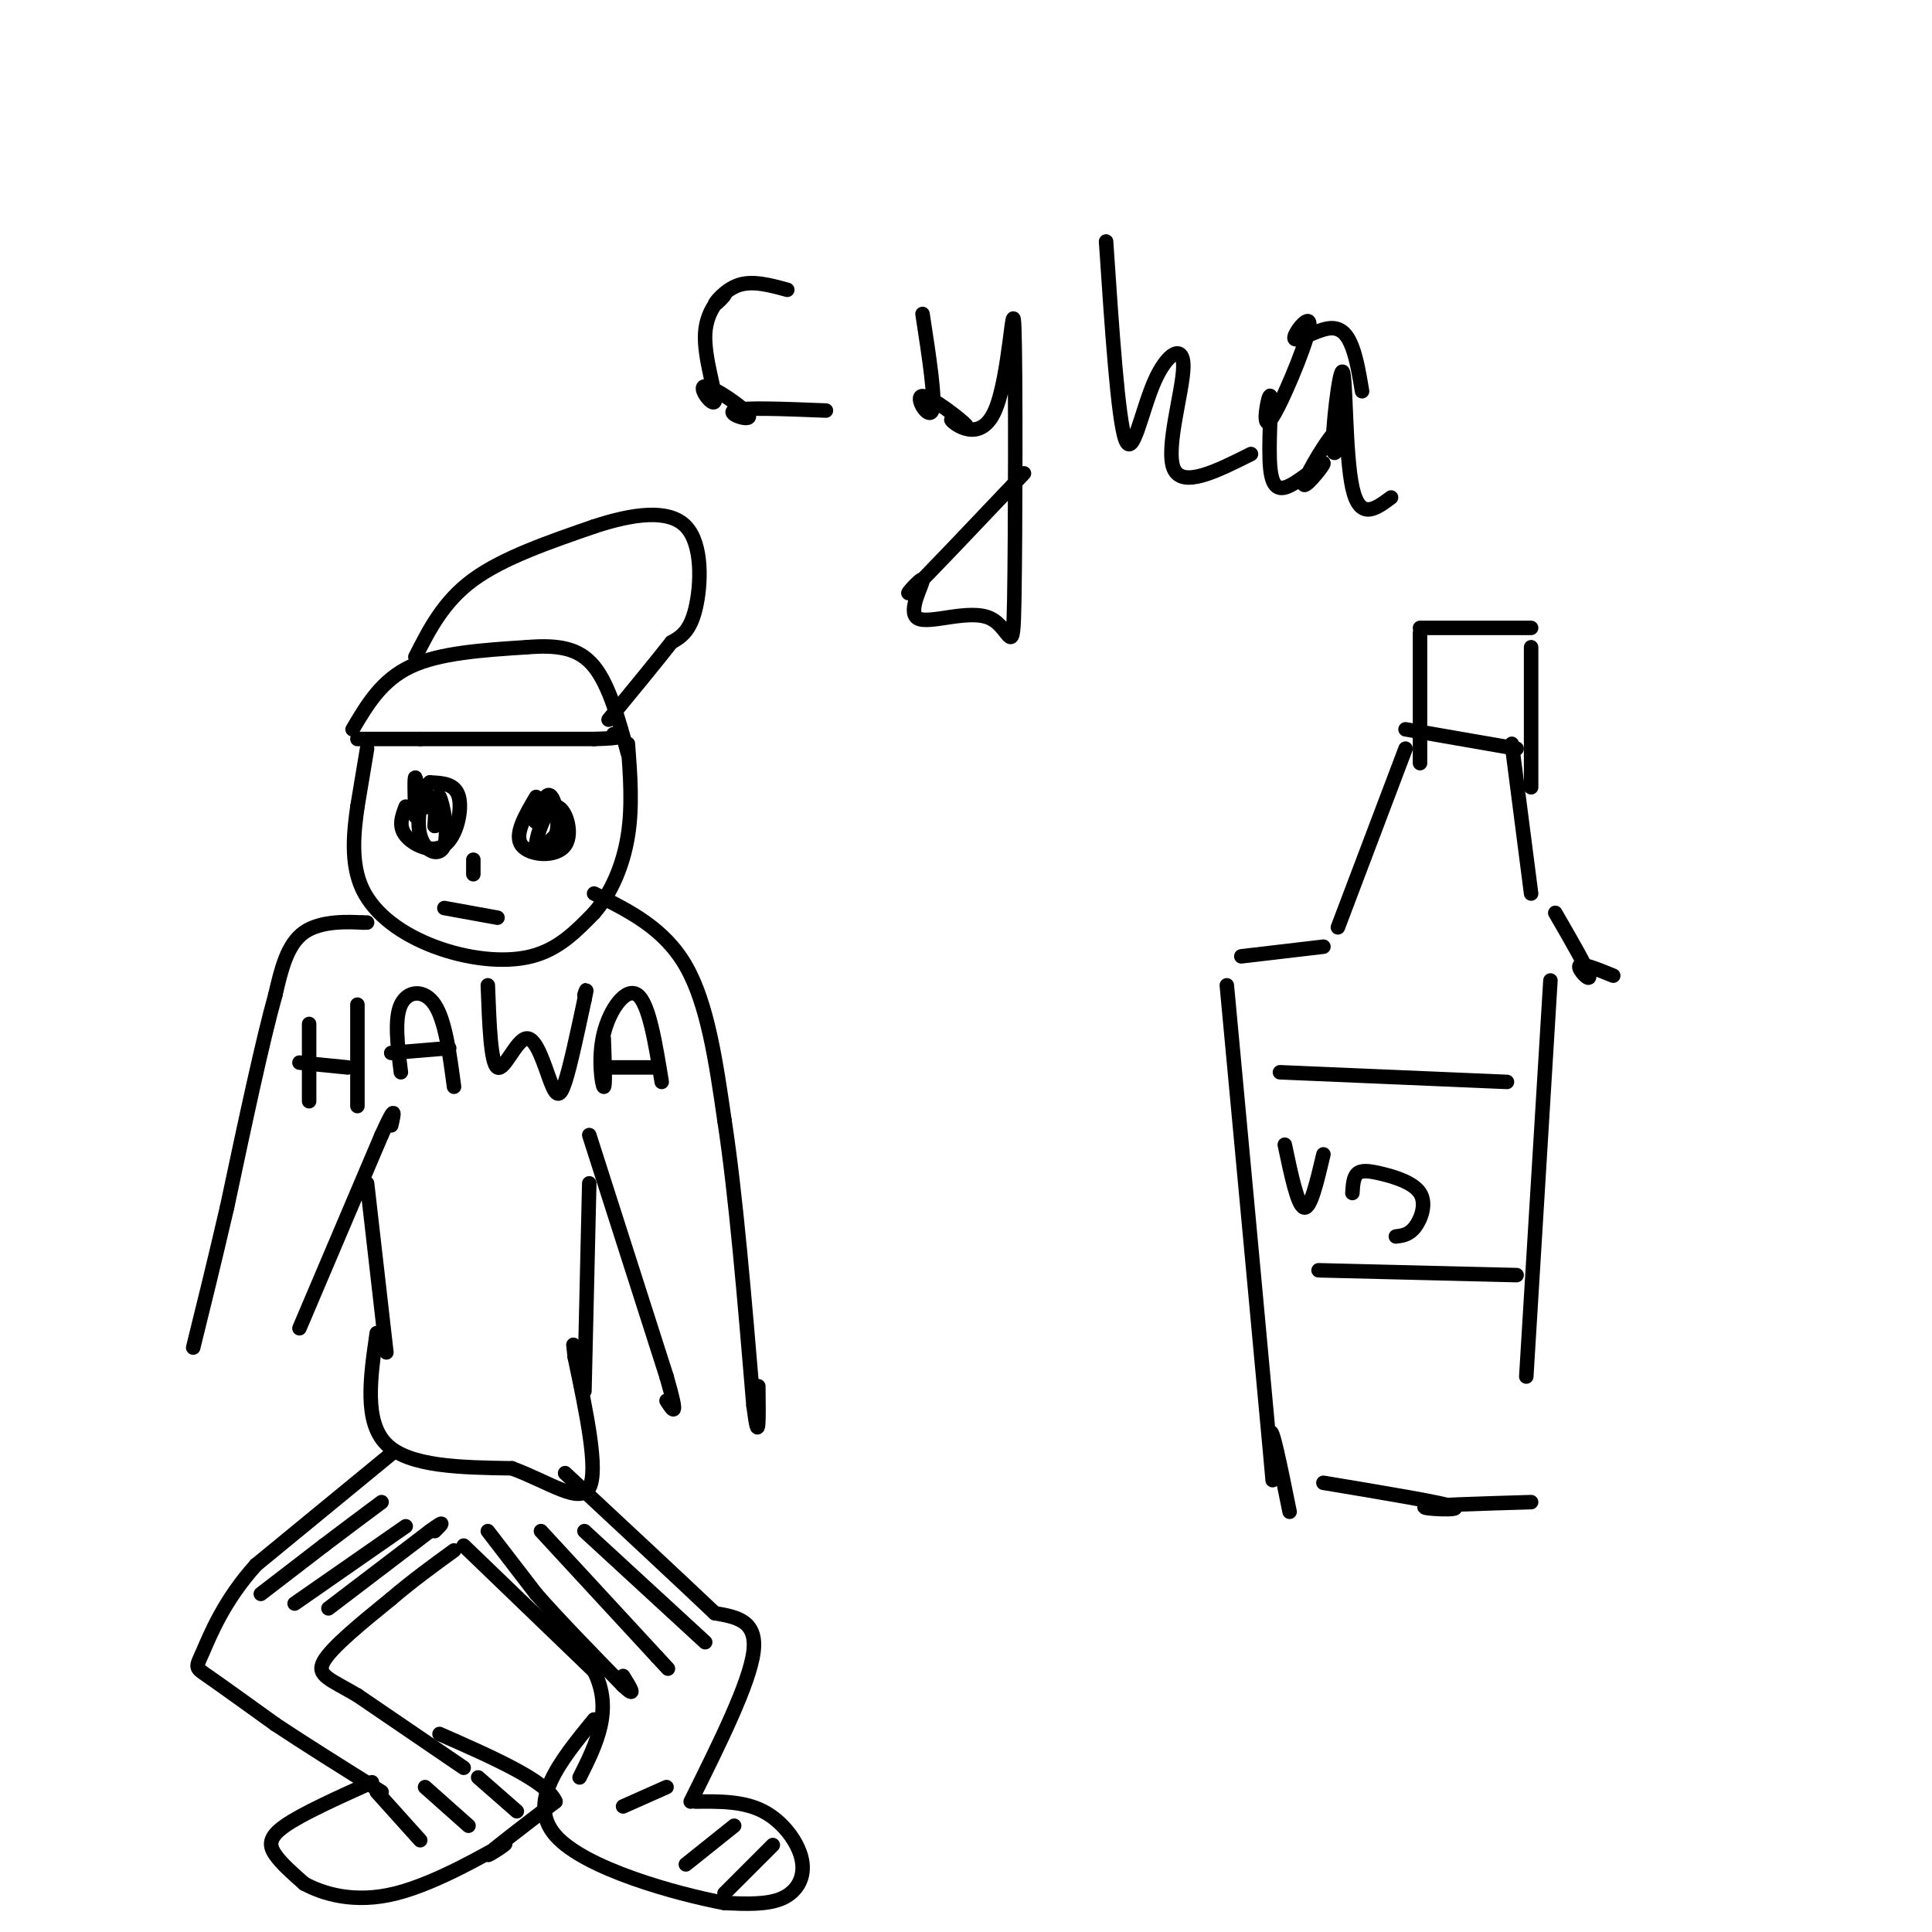 <svg viewBox='0 0 400 400' version='1.1' xmlns='http://www.w3.org/2000/svg' xmlns:xlink='http://www.w3.org/1999/xlink'><g fill='none' stroke='#000000' stroke-width='3' stroke-linecap='round' stroke-linejoin='round'><path d='M76,155c0.000,0.000 -2.000,12.000 -2,12'/><path d='M74,167c-0.715,5.040 -1.501,11.640 1,17c2.501,5.360 8.289,9.482 15,12c6.711,2.518 14.346,3.434 20,2c5.654,-1.434 9.327,-5.217 13,-9'/><path d='M123,189c3.578,-4.111 6.022,-9.889 7,-16c0.978,-6.111 0.489,-12.556 0,-19'/><path d='M74,153c0.000,0.000 13.000,0.000 13,0'/><path d='M87,153c8.167,0.000 22.083,0.000 36,0'/><path d='M123,153c6.667,-0.167 5.333,-0.583 4,-1'/><path d='M73,151c3.000,-5.083 6.000,-10.167 12,-13c6.000,-2.833 15.000,-3.417 24,-4'/><path d='M109,134c6.533,-0.533 10.867,0.133 14,4c3.133,3.867 5.067,10.933 7,18'/><path d='M86,136c2.917,-5.750 5.833,-11.500 12,-16c6.167,-4.500 15.583,-7.750 25,-11'/><path d='M123,109c7.988,-2.631 15.458,-3.708 19,0c3.542,3.708 3.155,12.202 2,17c-1.155,4.798 -3.077,5.899 -5,7'/><path d='M139,133c-3.000,3.833 -8.000,9.917 -13,16'/><path d='M84,167c-0.780,2.030 -1.560,4.060 0,6c1.560,1.940 5.458,3.792 8,2c2.542,-1.792 3.726,-7.226 3,-10c-0.726,-2.774 -3.363,-2.887 -6,-3'/><path d='M89,162c-1.697,1.727 -2.939,7.545 -2,11c0.939,3.455 4.061,4.545 5,2c0.939,-2.545 -0.303,-8.727 -1,-10c-0.697,-1.273 -0.848,2.364 -1,6'/><path d='M90,171c0.222,-0.673 1.276,-5.356 1,-6c-0.276,-0.644 -1.882,2.750 -3,2c-1.118,-0.750 -1.748,-5.643 -2,-6c-0.252,-0.357 -0.126,3.821 0,8'/><path d='M111,165c-2.309,3.917 -4.619,7.834 -3,10c1.619,2.166 7.166,2.581 9,0c1.834,-2.581 -0.045,-8.156 -2,-8c-1.955,0.156 -3.987,6.045 -4,8c-0.013,1.955 1.994,-0.022 4,-2'/><path d='M115,173c0.708,-1.458 0.478,-4.102 0,-6c-0.478,-1.898 -1.206,-3.049 -2,-2c-0.794,1.049 -1.656,4.300 -2,5c-0.344,0.700 -0.172,-1.150 0,-3'/><path d='M98,178c0.000,0.000 0.000,3.000 0,3'/><path d='M92,188c0.000,0.000 11.000,2.000 11,2'/><path d='M76,191c0.000,0.000 -1.000,0.000 -1,0'/><path d='M75,191c-2.556,-0.133 -8.444,-0.467 -12,2c-3.556,2.467 -4.778,7.733 -6,13'/><path d='M57,206c-2.667,9.500 -6.333,26.750 -10,44'/><path d='M47,250c-2.833,12.167 -4.917,20.583 -7,29'/><path d='M123,185c7.250,3.583 14.500,7.167 19,15c4.500,7.833 6.250,19.917 8,32'/><path d='M150,232c2.333,15.167 4.167,37.083 6,59'/><path d='M156,291c1.167,9.167 1.083,2.583 1,-4'/><path d='M62,275c0.000,0.000 17.000,-40.000 17,-40'/><path d='M79,235c3.167,-7.000 2.583,-4.500 2,-2'/><path d='M76,245c0.000,0.000 4.000,35.000 4,35'/><path d='M122,235c0.000,0.000 16.000,50.000 16,50'/><path d='M138,285c2.667,9.167 1.333,7.083 0,5'/><path d='M122,245c0.000,0.000 -1.000,43.000 -1,43'/><path d='M78,276c-1.333,9.167 -2.667,18.333 2,23c4.667,4.667 15.333,4.833 26,5'/><path d='M106,304c7.733,2.867 14.067,7.533 16,4c1.933,-3.533 -0.533,-15.267 -3,-27'/><path d='M119,281c-0.500,-4.500 -0.250,-2.250 0,0'/><path d='M81,301c0.000,0.000 -28.000,23.000 -28,23'/><path d='M53,324c-6.714,7.452 -9.500,14.583 -11,18c-1.500,3.417 -1.714,3.119 1,5c2.714,1.881 8.357,5.940 14,10'/><path d='M57,357c6.000,4.000 14.000,9.000 22,14'/><path d='M96,366c0.000,0.000 -22.000,-15.000 -22,-15'/><path d='M74,351c-5.600,-3.311 -8.600,-4.089 -7,-7c1.600,-2.911 7.800,-7.956 14,-13'/><path d='M81,331c4.500,-3.833 8.750,-6.917 13,-10'/><path d='M96,320c0.000,0.000 27.000,26.000 27,26'/><path d='M123,346c4.000,8.000 0.500,15.000 -3,22'/><path d='M143,373c6.083,-12.250 12.167,-24.500 13,-31c0.833,-6.500 -3.583,-7.250 -8,-8'/><path d='M148,334c-6.500,-6.167 -18.750,-17.583 -31,-29'/><path d='M54,330c0.000,0.000 13.000,-10.000 13,-10'/><path d='M67,320c4.167,-3.167 8.083,-6.083 12,-9'/><path d='M61,332c0.000,0.000 23.000,-16.000 23,-16'/><path d='M68,333c0.000,0.000 21.000,-16.000 21,-16'/><path d='M89,317c3.667,-2.667 2.333,-1.333 1,0'/><path d='M101,317c0.000,0.000 10.000,13.000 10,13'/><path d='M111,330c4.667,5.333 11.333,12.167 18,19'/><path d='M129,349c3.000,2.833 1.500,0.417 0,-2'/><path d='M112,317c0.000,0.000 24.000,26.000 24,26'/><path d='M136,343c4.000,4.333 2.000,2.167 0,0'/><path d='M121,317c0.000,0.000 25.000,23.000 25,23'/><path d='M77,369c-7.244,3.267 -14.489,6.533 -18,9c-3.511,2.467 -3.289,4.133 -2,6c1.289,1.867 3.644,3.933 6,6'/><path d='M63,390c3.805,2.054 10.319,4.190 19,2c8.681,-2.190 19.530,-8.705 22,-10c2.470,-1.295 -3.437,2.630 -3,2c0.437,-0.630 7.219,-5.815 14,-11'/><path d='M115,373c-1.667,-4.167 -12.833,-9.083 -24,-14'/><path d='M144,373c4.964,-0.054 9.929,-0.107 14,2c4.071,2.107 7.250,6.375 8,10c0.750,3.625 -0.929,6.607 -4,8c-3.071,1.393 -7.536,1.196 -12,1'/><path d='M150,394c-10.000,-1.889 -29.000,-7.111 -35,-14c-6.000,-6.889 1.000,-15.444 8,-24'/><path d='M78,371c0.000,0.000 9.000,10.000 9,10'/><path d='M88,370c0.000,0.000 9.000,8.000 9,8'/><path d='M99,368c0.000,0.000 8.000,7.000 8,7'/><path d='M129,374c0.000,0.000 9.000,-4.000 9,-4'/><path d='M142,386c0.000,0.000 10.000,-8.000 10,-8'/><path d='M150,392c0.000,0.000 10.000,-10.000 10,-10'/><path d='M64,212c0.000,0.000 0.000,16.000 0,16'/><path d='M62,220c0.000,0.000 10.000,1.000 10,1'/><path d='M74,208c0.000,0.000 0.000,21.000 0,21'/><path d='M83,222c-0.689,-5.533 -1.378,-11.067 0,-14c1.378,-2.933 4.822,-3.267 7,0c2.178,3.267 3.089,10.133 4,17'/><path d='M81,218c0.000,0.000 12.000,-1.000 12,-1'/><path d='M101,204c0.300,8.110 0.600,16.220 2,17c1.400,0.780 3.901,-5.770 6,-6c2.099,-0.230 3.796,5.861 5,9c1.204,3.139 1.915,3.325 3,0c1.085,-3.325 2.542,-10.163 4,-17'/><path d='M121,207c0.667,-3.000 0.333,-2.000 0,-1'/><path d='M125,215c0.179,5.125 0.357,10.250 0,10c-0.357,-0.250 -1.250,-5.875 0,-11c1.250,-5.125 4.643,-9.750 7,-8c2.357,1.750 3.679,9.875 5,18'/><path d='M125,221c0.000,0.000 11.000,0.000 11,0'/><path d='M163,60c-3.560,-0.968 -7.120,-1.936 -10,-1c-2.880,0.936 -5.081,3.777 -5,4c0.081,0.223 2.444,-2.172 2,-2c-0.444,0.172 -3.696,2.911 -4,8c-0.304,5.089 2.341,12.529 2,14c-0.341,1.471 -3.669,-3.029 -2,-3c1.669,0.029 8.334,4.585 9,6c0.666,1.415 -4.667,-0.310 -3,-1c1.667,-0.690 10.333,-0.345 19,0'/><path d='M191,65c1.387,8.997 2.773,17.994 2,20c-0.773,2.006 -3.706,-2.980 -2,-3c1.706,-0.020 8.052,4.925 9,6c0.948,1.075 -3.500,-1.722 -3,-1c0.500,0.722 5.949,4.961 9,-2c3.051,-6.961 3.704,-25.121 4,-17c0.296,8.121 0.233,42.524 0,56c-0.233,13.476 -0.637,6.025 -5,4c-4.363,-2.025 -12.685,1.375 -15,0c-2.315,-1.375 1.377,-7.524 1,-8c-0.377,-0.476 -4.822,4.721 -2,2c2.822,-2.721 12.911,-13.361 23,-24'/><path d='M229,50c1.234,18.424 2.469,36.848 4,41c1.531,4.152 3.359,-5.970 6,-12c2.641,-6.030 6.096,-7.970 6,-3c-0.096,4.970 -3.742,16.848 -2,21c1.742,4.152 8.871,0.576 16,-3'/><path d='M282,81c-0.533,-3.227 -1.067,-6.455 -2,-9c-0.933,-2.545 -2.266,-4.408 -5,-4c-2.734,0.408 -6.869,3.087 -7,2c-0.131,-1.087 3.741,-5.939 3,-2c-0.741,3.939 -6.097,16.668 -8,19c-1.903,2.332 -0.354,-5.735 0,-5c0.354,0.735 -0.486,10.271 0,15c0.486,4.729 2.299,4.651 5,3c2.701,-1.651 6.290,-4.873 6,-4c-0.290,0.873 -4.458,5.842 -4,4c0.458,-1.842 5.543,-10.496 7,-11c1.457,-0.504 -0.712,7.143 -1,4c-0.288,-3.143 1.307,-17.077 2,-16c0.693,1.077 0.484,17.165 2,24c1.516,6.835 4.758,4.418 8,2'/><path d='M254,204c3.889,41.756 7.778,83.511 9,97c1.222,13.489 -0.222,-1.289 0,-4c0.222,-2.711 2.111,6.644 4,16'/><path d='M274,307c12.556,2.089 25.111,4.178 27,5c1.889,0.822 -6.889,0.378 -6,0c0.889,-0.378 11.444,-0.689 22,-1'/><path d='M321,203c0.000,0.000 -5.000,82.000 -5,82'/><path d='M257,198c0.000,0.000 17.000,-2.000 17,-2'/><path d='M277,192c0.000,0.000 14.000,-37.000 14,-37'/><path d='M313,154c0.000,0.000 4.000,31.000 4,31'/><path d='M322,189c3.333,5.756 6.667,11.511 7,13c0.333,1.489 -2.333,-1.289 -2,-2c0.333,-0.711 3.667,0.644 7,2'/><path d='M291,151c0.000,0.000 23.000,4.000 23,4'/><path d='M294,131c0.000,0.000 0.000,27.000 0,27'/><path d='M294,130c0.000,0.000 23.000,0.000 23,0'/><path d='M317,134c0.000,0.000 0.000,29.000 0,29'/><path d='M265,222c0.000,0.000 47.000,2.000 47,2'/><path d='M273,263c0.000,0.000 41.000,1.000 41,1'/><path d='M266,237c1.333,6.333 2.667,12.667 4,13c1.333,0.333 2.667,-5.333 4,-11'/><path d='M289,256c1.373,-0.167 2.746,-0.335 4,-2c1.254,-1.665 2.388,-4.828 1,-7c-1.388,-2.172 -5.297,-3.354 -8,-4c-2.703,-0.646 -4.201,-0.756 -5,0c-0.799,0.756 -0.900,2.378 -1,4'/></g>
</svg>